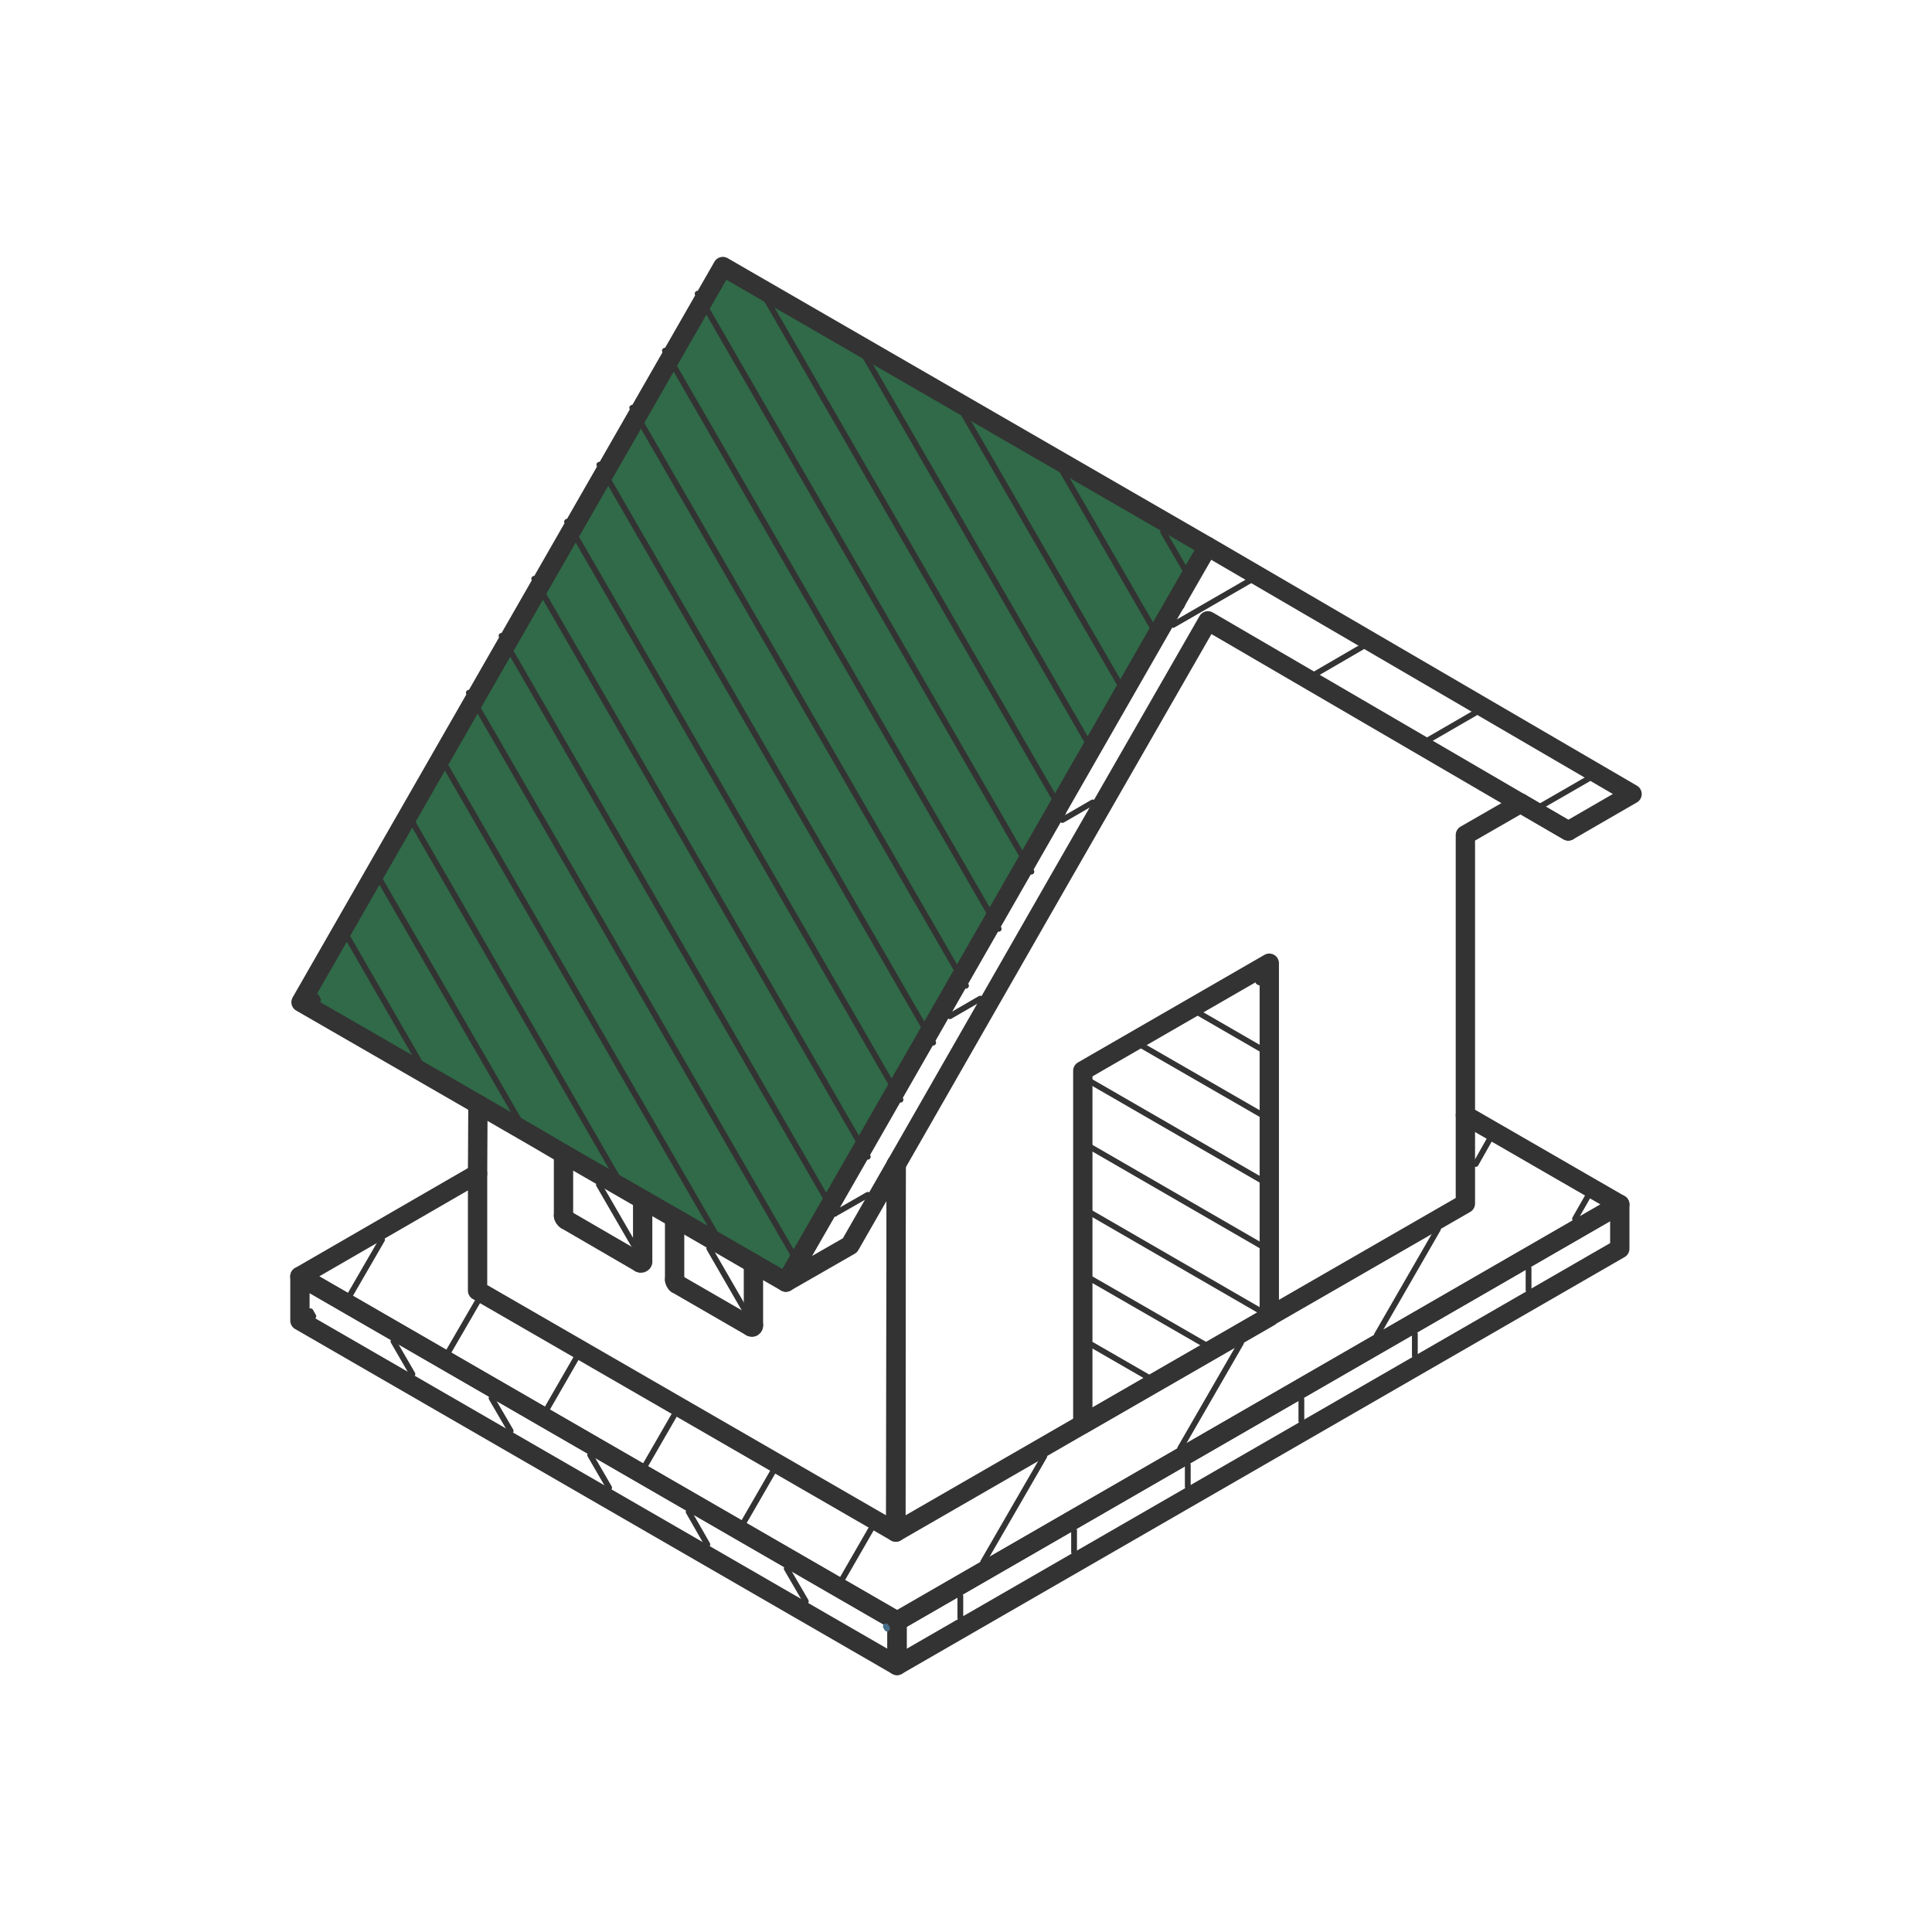 <?xml version="1.0" encoding="UTF-8"?>
<svg xmlns="http://www.w3.org/2000/svg" viewBox="0 0 1000 1000">
  <defs>
    <style>
      .cls-1 {
        stroke: #466c88;
      }

      .cls-1, .cls-2 {
        stroke-miterlimit: 10;
        stroke-width: 3px;
      }

      .cls-1, .cls-2, .cls-3, .cls-4 {
        fill: none;
        stroke-linecap: round;
      }

      .cls-2, .cls-3, .cls-4 {
        stroke: #333;
      }

      .cls-3, .cls-4 {
        stroke-linejoin: round;
        stroke-width: 10px;
      }

      .cls-5 {
        fill: #306a48;
        stroke-width: 0px;
      }

      .cls-5, .cls-4 {
        fill-rule: evenodd;
      }
    </style>
  </defs>
  <g id="IV2">
    <polygon class="cls-5" points="153 518 404 663 624 282 372 138 153 518"/>
  </g>
  <g id="Linien">
    <g>
      <g>
        <path class="cls-4" d="m844.76,411l-33.03,19.09c-62.13-36.28-124.35-72.47-186.51-108.75l-77.18,134.45-84.19,147.06-23.92,41.74-33.15,19.03,25.14-43.72,15.58-27.17,83.93-146.49c31.23-54.45,62.34-108.98,93.67-163.34l219.66,128.09Z"/>
        <polyline class="cls-4" points="758.48 577.28 838.4 623.41 464.43 839.13 155.24 660.64 247.19 607.5"/>
        <polygon class="cls-4" points="464.3 839.13 155.24 660.64 155.24 683.55 464.3 862.04 464.3 839.13"/>
        <polygon class="cls-4" points="464.3 862.04 838.4 646.32 838.4 623.41 464.3 839.13 464.3 862.04"/>
        <polyline class="cls-4" points="247.38 571.55 247.19 607.5 247.19 668.02 463.66 793 463.85 602.86"/>
        <polyline class="cls-4" points="787.11 415.72 758.48 432.19 758.48 622.96 657.17 681.32 657.17 681.51 560.46 737.19 463.66 793 463.85 602.86"/>
        <polygon class="cls-4" points="560.46 737.12 656.98 681.45 656.98 498.56 560.46 554.24 560.46 737.12"/>
        <line class="cls-3" x1="332.64" y1="620.86" x2="332.64" y2="652.94"/>
        <path class="cls-4" d="m332.64,652.94c0,.7-.57,1.01-1.33.7"/>
        <line class="cls-3" x1="331.31" y1="653.64" x2="293.07" y2="631.43"/>
        <path class="cls-4" d="m293.07,631.43c-.77-.45-1.4-1.41-1.4-2.11"/>
        <line class="cls-3" x1="291.67" y1="629.32" x2="291.67" y2="597.26"/>
        <line class="cls-3" x1="608.62" y1="311.8" x2="608.62" y2="311.67"/>
        <polygon class="cls-4" points="811.74 430.1 786.92 415.72 787.11 415.72 811.74 430.1"/>
        <line class="cls-3" x1="389.98" y1="653.96" x2="389.98" y2="686.03"/>
        <path class="cls-4" d="m389.98,686.03c0,.76-.44,1.09-1.21.76"/>
        <line class="cls-3" x1="388.77" y1="686.78" x2="350.34" y2="664.58"/>
        <path class="cls-4" d="m350.34,664.58c-.58-.31-1.15-1.39-1.15-2.16"/>
        <line class="cls-3" x1="349.18" y1="662.42" x2="349.18" y2="630.35"/>
        <polyline class="cls-4" points="406.78 663.63 389.98 653.96 349.18 630.35 332.64 620.86 291.67 597.26 278.56 589.56 247.38 571.55 155.81 518.74 374.13 137.96 625.1 282.92"/>
      </g>
      <line class="cls-2" x1="821.73" y1="619.47" x2="815.24" y2="630.86"/>
      <line class="cls-2" x1="770.88" y1="590" x2="763.83" y2="602.48"/>
      <line class="cls-2" x1="744.28" y1="636.14" x2="712.67" y2="690.99"/>
      <line class="cls-2" x1="642.34" y1="695.06" x2="610.85" y2="749.66"/>
      <line class="cls-2" x1="540.53" y1="753.73" x2="508.91" y2="808.46"/>
      <line class="cls-2" x1="451.26" y1="790.77" x2="435.86" y2="817.5"/>
      <line class="cls-2" x1="400.29" y1="761.37" x2="384.88" y2="788.09"/>
      <line class="cls-2" x1="349.32" y1="731.91" x2="333.86" y2="758.7"/>
      <line class="cls-2" x1="298.47" y1="702.57" x2="283.07" y2="729.3"/>
      <line class="cls-2" x1="247.5" y1="673.18" x2="232.04" y2="699.84"/>
      <line class="cls-2" x1="197.74" y1="641.67" x2="181.07" y2="670.5"/>
      <line class="cls-2" x1="328" y1="644.28" x2="309.99" y2="613.17"/>
      <line class="cls-2" x1="385.33" y1="677.69" x2="367.14" y2="646.19"/>
      <line class="cls-2" x1="164.59" y1="517.53" x2="163.7" y2="515.88"/>
      <line class="cls-2" x1="216.77" y1="549.09" x2="179.41" y2="484.31"/>
      <line class="cls-2" x1="269.01" y1="580.52" x2="195.13" y2="452.75"/>
      <line class="cls-2" x1="321" y1="612.03" x2="210.92" y2="421.12"/>
      <line class="cls-2" x1="373.18" y1="643.52" x2="226.63" y2="389.56"/>
      <line class="cls-2" x1="415.43" y1="657.72" x2="242.67" y2="358.58"/>
      <line class="cls-2" x1="432.23" y1="628.25" x2="259.6" y2="329.11"/>
      <line class="cls-2" x1="449.16" y1="598.72" x2="276.51" y2="299.58"/>
      <line class="cls-2" x1="466.09" y1="569.2" x2="293.51" y2="270.06"/>
      <line class="cls-2" x1="483.01" y1="539.67" x2="310.24" y2="240.53"/>
      <line class="cls-2" x1="500" y1="510.21" x2="327.24" y2="211.07"/>
      <line class="cls-2" x1="516.93" y1="480.75" x2="344.16" y2="181.54"/>
      <line class="cls-2" x1="533.85" y1="451.16" x2="361.09" y2="152.02"/>
      <line class="cls-2" x1="550.21" y1="420.81" x2="393.48" y2="149.35"/>
      <line class="cls-2" x1="565.92" y1="389.24" x2="445.65" y2="180.84"/>
      <line class="cls-2" x1="581.65" y1="357.62" x2="497.7" y2="212.34"/>
      <line class="cls-2" x1="597.35" y1="326.06" x2="549.89" y2="243.84"/>
      <line class="cls-2" x1="613.14" y1="294.44" x2="602.07" y2="275.28"/>
      <line class="cls-2" x1="822.18" y1="403.05" x2="798.24" y2="416.86"/>
      <line class="cls-2" x1="449.16" y1="618.45" x2="433.37" y2="627.49"/>
      <line class="cls-2" x1="763.62" y1="368.95" x2="739.77" y2="382.75"/>
      <line class="cls-2" x1="507.38" y1="516.89" x2="491.67" y2="525.99"/>
      <line class="cls-2" x1="705.09" y1="334.78" x2="681.23" y2="348.65"/>
      <line class="cls-2" x1="565.6" y1="415.33" x2="549.89" y2="424.43"/>
      <line class="cls-2" x1="647.11" y1="300.41" x2="607.22" y2="323.45"/>
      <line class="cls-2" x1="594.05" y1="712.75" x2="565.03" y2="696.02"/>
      <line class="cls-2" x1="624.47" y1="696.4" x2="563.95" y2="661.53"/>
      <line class="cls-2" x1="654.76" y1="679.92" x2="563.06" y2="626.91"/>
      <line class="cls-2" x1="654.88" y1="646" x2="563.06" y2="592.93"/>
      <line class="cls-2" x1="654.88" y1="612.03" x2="563.06" y2="559.01"/>
      <line class="cls-2" x1="654" y1="577.53" x2="590.42" y2="540.88"/>
      <line class="cls-2" x1="652.91" y1="543.05" x2="620.84" y2="524.53"/>
      <line class="cls-2" x1="651.83" y1="508.48" x2="651.26" y2="508.11"/>
      <line class="cls-2" x1="497.07" y1="837.35" x2="497.07" y2="826.09"/>
      <line class="cls-2" x1="555.94" y1="803.43" x2="555.94" y2="792.17"/>
      <line class="cls-2" x1="614.79" y1="769.52" x2="614.79" y2="758.25"/>
      <line class="cls-2" x1="673.59" y1="735.6" x2="673.59" y2="724.34"/>
      <line class="cls-2" x1="732.32" y1="701.68" x2="732.32" y2="690.42"/>
      <line class="cls-2" x1="791.18" y1="667.7" x2="791.18" y2="656.44"/>
      <line class="cls-2" x1="162.17" y1="681.32" x2="160.71" y2="678.71"/>
      <line class="cls-2" x1="213.46" y1="711.23" x2="203.66" y2="694.3"/>
      <line class="cls-2" x1="264.31" y1="740.63" x2="254.44" y2="723.69"/>
      <line class="cls-2" x1="315.27" y1="770.03" x2="305.47" y2="753.1"/>
      <line class="cls-2" x1="366.12" y1="799.42" x2="356.44" y2="782.5"/>
      <line class="cls-2" x1="417.08" y1="828.83" x2="407.22" y2="811.89"/>
      <line class="cls-1" x1="459.15" y1="842.94" x2="458.51" y2="841.8"/>
    </g>
  </g>
</svg>